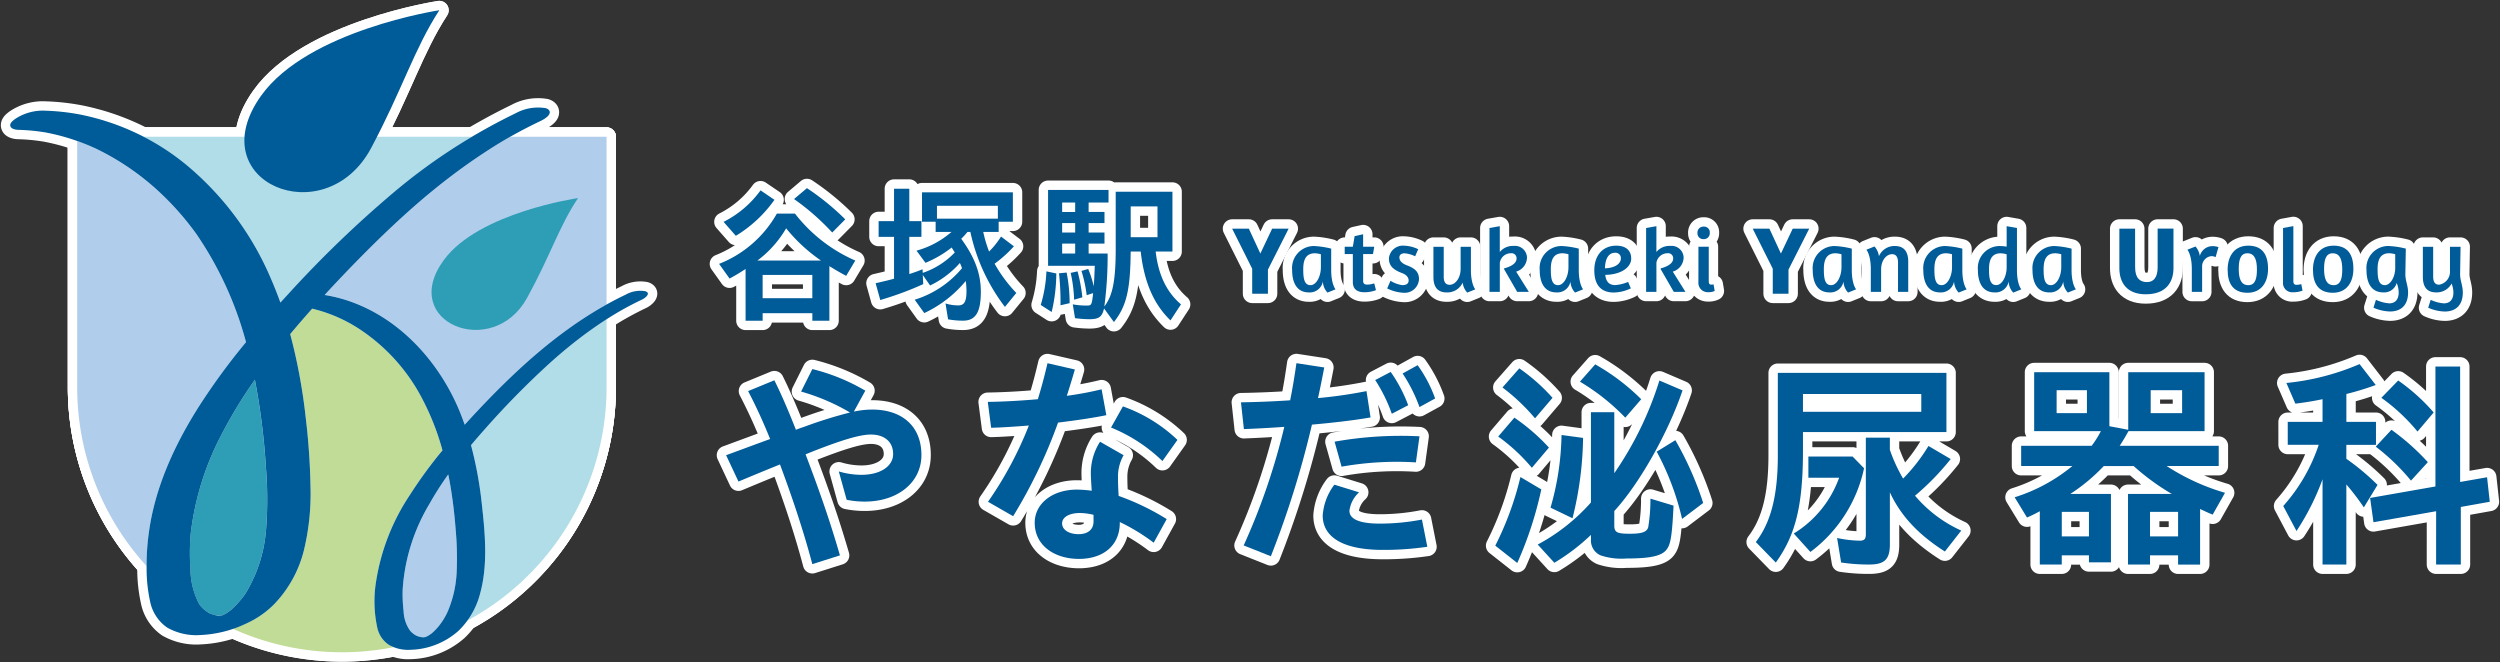 <svg xmlns="http://www.w3.org/2000/svg" xmlns:xlink="http://www.w3.org/1999/xlink" width="400" height="106" viewBox="0 0 400 106">
  <rect x="0" y="0" width="400" height="106" fill="#333333" stroke="none"/>
  <defs>
    <clipPath id="clip-path">
      <rect id="長方形_740" data-name="長方形 740" width="400" height="106" fill="none"/>
    </clipPath>
  </defs>
  <g id="logo" transform="translate(0 0)">
    <g id="グループ_2" data-name="グループ 2" transform="translate(0 0)" clip-path="url(#clip-path)">
      <path id="パス_56" data-name="パス 56" d="M109.952,40.531c-.863.576-1.748,1.1-2.562,1.536l-1.676-2.352a18.307,18.307,0,0,0,9.243-8.04h2.9a24.678,24.678,0,0,0,9.65,7.511l-1.461,2.449c-1.077-.576-2.011-1.129-2.683-1.56V48.81h-2.728v-1.2h-7.951v1.2h-2.73Zm-3.52-7.536a16.4,16.4,0,0,0,5.914-5.039l2.227,1.511a20.675,20.675,0,0,1-6.179,5.761Zm15.588,6.191a26.324,26.324,0,0,1-5.579-5.159,17.148,17.148,0,0,1-4.6,5.159Zm-1.388,2.3h-7.951V45.21h7.951Zm-2.922-12.144L119.77,27.6a39.892,39.892,0,0,1,6.13,4.991L123.817,34.7A38.366,38.366,0,0,0,117.711,29.347Z" transform="translate(9.34 2.503)" fill="none" stroke="#fff" stroke-linecap="round" stroke-linejoin="round" stroke-width="3"/>
      <path id="パス_57" data-name="パス 57" d="M140.317,48.585l-.407-2.544a6.844,6.844,0,0,0,2.037.312c.957,0,1.317-.6,1.317-2.3a10.835,10.835,0,0,0-.121-1.609,19,19,0,0,1-6.633,5.136l-1.532-2.136a16,16,0,0,0,7.567-5.04,6.25,6.25,0,0,0-.335-.839,14.962,14.962,0,0,1-4.765,3.6l-1.173-1.68.071,1.465a52.279,52.279,0,0,1-6.872,2.544l-.743-2.689q1.9-.43,2.946-.72v-6.7h-2.467v-2.52h2.467V27.683h2.442v5.183h1.939v2.52h-1.939v5.952c1.031-.335,1.461-.5,2.108-.768l.048.577a12.744,12.744,0,0,0,5.124-3.264c-.1-.144-.287-.432-.5-.792a17.484,17.484,0,0,1-4.191,2.448l-1.437-1.944a14.292,14.292,0,0,0,5.6-3h-2.539V32.963h-2.179V28.258h14.536v4.705h-2.275v1.632h-2.467a21.435,21.435,0,0,0,.935,3.143,13.18,13.18,0,0,0,1.915-2.4l2.059,1.561a20.179,20.179,0,0,1-3.089,2.783,23.038,23.038,0,0,0,3.473,4.68l-1.821,2.232a30.213,30.213,0,0,1-5.531-12h-.456a12.079,12.079,0,0,1-1.006,1.1c2.155,2.951,3.138,5.567,3.138,8.471,0,3.287-.839,4.631-2.849,4.631A13.191,13.191,0,0,1,140.317,48.585Zm7.975-18.167h-9.746v2.065h9.746Z" transform="translate(11.373 2.511)" fill="none" stroke="#fff" stroke-linecap="round" stroke-linejoin="round" stroke-width="3"/>
      <path id="パス_58" data-name="パス 58" d="M153,46.266a21.64,21.64,0,0,0,.911-5.376l1.581.337a27.189,27.189,0,0,1-.743,6.167Zm10.13.553c-.311,1.367-.814,1.728-2.394,1.728a18.1,18.1,0,0,1-2.251-.169l-.36-2.208a12.3,12.3,0,0,0,2.108.193c.669,0,.838,0,.981-.721.048-.24.121-.768.169-1.273l-1.031.337a22.16,22.16,0,0,0-.837-3.887l1.077-.313a15.947,15.947,0,0,1,.886,2.785c.047-.6.095-1.273.168-3.287h-7.472V27.859h9.674v2.016h-3.186v1.512H163.2v1.776h-2.539v1.513H163.2V36.45h-2.539v1.584h3.042a61.8,61.8,0,0,1-.527,8.471c1.341-1.7,1.82-4.176,1.82-9.287V28.146h9.077v9.576h-2.683c.431,3.743,1.748,6.48,4.048,8.447l-1.676,2.568c-2.683-2.592-4.215-6.119-4.766-11.015h-1.605c-.048,6.12-.669,8.735-2.682,11.279ZM155.923,41.2l1.221-.119a25.8,25.8,0,0,1,.48,4.9l-1.462.336A42.71,42.71,0,0,0,155.923,41.2Zm2.587-11.327h-2.084v1.512h2.084Zm0,3.287h-2.084v1.513h2.084Zm0,3.288h-2.084v1.584h2.084Zm-.718,4.68,1.1-.241a26.274,26.274,0,0,1,.766,4.152l-1.317.384A23.44,23.44,0,0,0,157.792,41.131ZM171.68,30.5h-4.286v4.92h4.286Z" transform="translate(13.518 2.527)" fill="none" stroke="#fff" stroke-linecap="round" stroke-linejoin="round" stroke-width="3"/>
      <path id="パス_59" data-name="パス 59" d="M115.369,69.4c-2.588,1.044-4.922,2.017-6.645,2.737l-1.976-4.212c2.156-.792,4.562-1.692,7.041-2.592-1.149-2.845-2.263-5.256-3.521-7.669l4.2-1.728c1.148,2.3,2.3,5,3.448,7.92.432-.18.863-.324,1.294-.468a72.149,72.149,0,0,1,7.363-2.3,33.39,33.39,0,0,0-7.83-3.347l1.8-3.6a31.627,31.627,0,0,1,8.477,3.456l-1.834,3.347a14.394,14.394,0,0,1,2.911-.324c4.885,0,7.9,2.735,7.9,7.272,0,4.464-3.88,7.452-9.052,7.452a14.5,14.5,0,0,1-2.911-.288l-1.257-4.536a12.789,12.789,0,0,0,3.627.541c3.054,0,5.065-1.4,5.065-3.312,0-2.052-1.473-3.132-3.556-3.132-1.831,0-4.777.937-9.125,2.629l-1.328.54c2.12,5.58,3.807,10.331,5.5,16.163l-4.418,1.4C119.067,79.8,117.271,74.51,115.369,69.4Z" transform="translate(9.431 4.91)" fill="none" stroke="#fff" stroke-linecap="round" stroke-linejoin="round" stroke-width="3"/>
      <path id="パス_60" data-name="パス 60" d="M145.251,75.451a58.77,58.77,0,0,0,6.538-12.2c-2.263.18-4.419.324-6.035.36l-.539-4.139c2.406-.036,5.209-.18,8.011-.432.575-1.872,1.076-3.744,1.543-5.759l4.383,1.007q-.646,2.215-1.293,4.212a53.7,53.7,0,0,0,5.568-1.044l.755,4.14c-1.9.395-4.743.827-7.724,1.187a80.91,80.91,0,0,1-7.185,14.975Zm7.472,3.348c0-3.025,2.8-5.293,6.752-5.293a18.619,18.619,0,0,1,2.372.18c-.072-1.044-.143-2.158-.143-2.843a9.327,9.327,0,0,1,1.471-5L166.948,68a6.928,6.928,0,0,0-.9,3.527c0,.9.037,1.979.108,2.987a39.6,39.6,0,0,1,7.688,3.708L171.76,82a31.853,31.853,0,0,0-5.424-3.311v.144c0,3.528-2.55,5.76-6.537,5.76C155.955,84.594,152.722,82.507,152.722,78.8Zm7.041,1.836c1.474,0,2.37-.757,2.37-2.016V77.54a9.4,9.4,0,0,0-2.191-.289c-1.724,0-2.836.684-2.836,1.657C157.106,79.951,158.219,80.635,159.763,80.635Zm5.173-17.064,1.9-3.383a24.636,24.636,0,0,1,8.727,5.363l-2.406,3.384A25.7,25.7,0,0,0,164.936,63.571Z" transform="translate(12.83 4.832)" fill="none" stroke="#fff" stroke-linecap="round" stroke-linejoin="round" stroke-width="3"/>
      <path id="パス_61" data-name="パス 61" d="M182.87,82.436a104.161,104.161,0,0,0,6.5-18.972c-2.443.18-4.67.288-6.466.36l-.467-4.283c2.442-.037,5.137-.144,7.867-.324.4-1.944.718-3.924,1.007-5.94l4.452.684c-.322,1.656-.645,3.312-1,4.9a72.921,72.921,0,0,0,7.759-1.117l.646,4.213c-2.873.5-6.179.864-9.375,1.151a151.143,151.143,0,0,1-6.574,21.059Zm12.644-4.788a9.193,9.193,0,0,1,1.868-4.931l3.952,1.224a4.8,4.8,0,0,0-1.544,2.951c0,1.26,1.437,2.053,4.849,2.053a35.483,35.483,0,0,0,6.753-.649l.862,4.356a48.023,48.023,0,0,1-7.112.5C198.5,83.156,195.514,80.959,195.514,77.648Zm1.9-11.807A60.268,60.268,0,0,1,211,64.977l-.575,4.175a50.339,50.339,0,0,0-11.89.684Zm6.5-9.864,2.478-1.295a23.552,23.552,0,0,1,2.8,5.327l-2.622,1.368A25.184,25.184,0,0,0,203.92,55.976Zm4.383-1.044,2.406-1.332a21.55,21.55,0,0,1,2.8,5.328L211,60.3A25.015,25.015,0,0,0,208.3,54.933Z" transform="translate(16.118 4.832)" fill="none" stroke="#fff" stroke-linecap="round" stroke-linejoin="round" stroke-width="3"/>
      <path id="パス_62" data-name="パス 62" d="M219.824,82.457a49.627,49.627,0,0,0,4.024-10.98l3.34,1.981a59.468,59.468,0,0,1-3.844,11.771ZM220.291,65l2.586-3.023a31.872,31.872,0,0,1,5.532,4.787L225.678,70A29.329,29.329,0,0,0,220.291,65Zm.682-7.847,2.695-3.061a29.952,29.952,0,0,1,5.316,4.715l-2.8,3.276A31.959,31.959,0,0,0,220.973,57.15Zm5.64,25.127a30.7,30.7,0,0,0,8.513-6.732V61.11h3.736v9.755a54.448,54.448,0,0,0,7.219-14.831l3.7,1.584c-2.3,6.8-6.933,14.976-10.919,19.3v2.3c0,1.117.43,1.333,2.478,1.333,1.9,0,2.694-.253,2.945-1.009a27.047,27.047,0,0,0,.359-4.608l3.7,1.117c-.217,4.464-.432,6.048-1.006,6.876-.718,1.152-2.551,1.584-6.5,1.584a10.515,10.515,0,0,1-4.166-.5,2.591,2.591,0,0,1-1.544-2.521v-.755a32.864,32.864,0,0,1-5.855,4.463Zm2.047-5.9a44.036,44.036,0,0,0,1.76-11.627l3.449.467a55.718,55.718,0,0,1-1.689,12.853Zm4.706-20.159,2.442-2.771a34.416,34.416,0,0,1,7.364,5.58l-2.55,2.951A34.57,34.57,0,0,0,233.366,56.213Zm12.284,11.2,2.981-1.837a51.841,51.841,0,0,1,4.455,10.043l-3.377,2.557A42.975,42.975,0,0,0,245.651,67.41Z" transform="translate(19.421 4.847)" fill="none" stroke="#fff" stroke-linecap="round" stroke-linejoin="round" stroke-width="3"/>
      <path id="パス_63" data-name="パス 63" d="M258.127,81.766c2.442-3.2,3.52-7.488,3.52-13.894V54.7h26.976v9.466H265.67v2.953c0,8.713-1.149,13.5-4.347,17.928ZM264.2,80.4a17.325,17.325,0,0,0,7.256-8.927h-4.92V68.087h7.076l1.832,1.873a22.557,22.557,0,0,1-8.585,13.391Zm20.4-22.319H265.669v2.843H284.6ZM271.776,85.043l-.646-3.924a19.439,19.439,0,0,0,3.593.432c.754,0,1.006-.252,1.006-1.044V65.063h3.843v1.944a25.859,25.859,0,0,0,2.119,4.607,28.426,28.426,0,0,0,4.06-5.219l3.556,2.088a40.731,40.731,0,0,1-5.711,5.868,20.989,20.989,0,0,0,7.4,5.58l-2.622,3.348c-4.239-2.7-7.042-5.688-8.8-9.468v8.352c0,2.376-.862,3.2-3.3,3.2A29.41,29.41,0,0,1,271.776,85.043Z" transform="translate(22.805 4.961)" fill="none" stroke="#fff" stroke-linecap="round" stroke-linejoin="round" stroke-width="3"/>
      <path id="パス_64" data-name="パス 64" d="M300.2,76.843a22.01,22.01,0,0,1-2.047,1.008l-1.976-3.238a27.256,27.256,0,0,0,9.232-5h-8.191v-3.24H308.5a15.914,15.914,0,0,0,1.473-2.341H299.3V54.6h12.034v8.641l3.017.575V54.6h12.213v9.431H314.388c-.432.793-.9,1.585-1.4,2.341h15.84v3.24h-8.333a35.111,35.111,0,0,0,9.339,4.283l-1.974,3.492c-.719-.288-1.4-.613-2.012-.9v8.893h-3.52V83.9h-4.491v1.477h-3.521v-11.3h7.006a37.392,37.392,0,0,1-6.108-4.463h-4.777a29.14,29.14,0,0,1-5.353,4.463h6.5V85.016h-3.521V83.9h-4.346v1.477H300.2Zm7.542-19.367h-4.849v3.671h4.849Zm.323,19.475h-4.346v3.924h4.346Zm14.262,0h-4.491v3.924h4.491Zm.645-19.475h-5.028v3.671h5.028Z" transform="translate(26.167 4.952)" fill="none" stroke="#fff" stroke-linecap="round" stroke-linejoin="round" stroke-width="3"/>
      <path id="パス_65" data-name="パス 65" d="M341.95,71.84a39.469,39.469,0,0,1-4.167,8.28l-2.119-4a28,28,0,0,0,5.676-9.792h-4.957V62.66h5.568V59.024c-1.474.324-2.946.54-4.347.72l-1.437-3.311a39.406,39.406,0,0,0,11.711-3.023l2.586,3.347a46.392,46.392,0,0,1-4.7,1.44V62.66H350.5v3.671h-4.741v2.232a38.009,38.009,0,0,1,4.991,4.176l-2.19,3.6a38.659,38.659,0,0,0-2.8-3.671V85.483H341.95Zm18.175,5.112L350.1,78.715l-.539-3.887,10.452-1.837V53.8h3.952V72.272l4.31-.756.431,3.923-4.633.829v9.215h-3.952ZM350.463,66.62l2.514-2.7A37.76,37.76,0,0,1,358.8,69.1L356.1,72.056A33.737,33.737,0,0,0,350.463,66.62Zm.9-7.812,2.695-2.771a30.687,30.687,0,0,1,5.675,5.112l-2.587,3.059A29.678,29.678,0,0,0,351.361,58.808Z" transform="translate(29.656 4.844)" fill="none" stroke="#fff" stroke-linecap="round" stroke-linejoin="round" stroke-width="3"/>
      <path id="パス_66" data-name="パス 66" d="M181.14,33.543h2.67l1.843,3.982,1.886-3.982h2.64l-3.315,6.551v3.86h-2.517v-4Z" transform="translate(16.004 3.042)" fill="none" stroke="#fff" stroke-linecap="round" stroke-linejoin="round" stroke-width="3"/>
      <path id="パス_67" data-name="パス 67" d="M196.9,43.019l-1.286.521a2.744,2.744,0,0,1-.738-1.783,2.124,2.124,0,0,1-2.257,1.755c-1.808,0-2.662-1.421-2.662-3.595a3.514,3.514,0,0,1,3.458-3.827,13.6,13.6,0,0,1,2.793.42v3.422C196.211,42.221,196.9,43.019,196.9,43.019Zm-2.343-5.611a4.094,4.094,0,0,0-.954-.159c-1.446,0-1.867,1.058-1.867,2.522,0,1.348.1,2.581,1.158,2.581.954,0,1.663-1.434,1.663-2.855Z" transform="translate(16.783 3.273)" fill="none" stroke="#fff" stroke-linecap="round" stroke-linejoin="round" stroke-width="3"/>
      <path id="パス_68" data-name="パス 68" d="M198.988,36.363l.289-1.7,1.359-.3v2h1.778l-.2,1.174h-1.577v4.291c0,.493.319.594.651.594a3.955,3.955,0,0,0,1.128-.2l.275,1.086a4.969,4.969,0,0,1-1.851.334c-1.07,0-1.851-.435-1.851-1.623v-4.48h-1.3V36.363Z" transform="translate(17.465 3.117)" fill="none" stroke="#fff" stroke-linecap="round" stroke-linejoin="round" stroke-width="3"/>
      <path id="パス_69" data-name="パス 69" d="M209.021,41.414a2.3,2.3,0,0,1-2.517,2.16,6.551,6.551,0,0,1-2.574-.695l.534-1.217a4.937,4.937,0,0,0,1.9.695c.68,0,1-.289,1-.738,0-.507-.361-.943-1.071-1.2-1.475-.551-2.083-1.217-2.083-2.347a2.246,2.246,0,0,1,2.444-2.031,5.624,5.624,0,0,1,2.243.566l-.492,1.131a4.717,4.717,0,0,0-1.708-.479c-.433,0-.81.218-.81.638,0,.55.377.971,1.2,1.289C208.3,39.646,209.021,40.182,209.021,41.414Z" transform="translate(18.017 3.268)" fill="none" stroke="#fff" stroke-linecap="round" stroke-linejoin="round" stroke-width="3"/>
      <path id="パス_70" data-name="パス 70" d="M216.728,36.2v3.725c0,2.29.7,3.088.7,3.088l-1.289.522a2.758,2.758,0,0,1-.723-1.61,2.7,2.7,0,0,1-2.574,1.58c-1.519,0-2.113-.958-2.113-2.493V36.2h1.649v4.784c0,.8.26,1.3.954,1.3.853,0,1.75-1.014,1.75-2.551V36.2Z" transform="translate(18.618 3.283)" fill="none" stroke="#fff" stroke-linecap="round" stroke-linejoin="round" stroke-width="3"/>
      <path id="パス_71" data-name="パス 71" d="M220.619,37.311a2.7,2.7,0,0,1,2.228-.972,1.924,1.924,0,0,1,2.126,1.913,2.41,2.41,0,0,1-1.736,2.2l2.026,3.233H223.4l-2.083-3.61-.014-.145c.318-.072,2-.521,2-1.565a.8.8,0,0,0-.9-.855,1.793,1.793,0,0,0-1.779,1.522v4.654H218.97V33.469l1.649-.29Z" transform="translate(19.346 3.009)" fill="none" stroke="#fff" stroke-linecap="round" stroke-linejoin="round" stroke-width="3"/>
      <path id="パス_72" data-name="パス 72" d="M233.3,43.019l-1.288.521a2.74,2.74,0,0,1-.737-1.783,2.124,2.124,0,0,1-2.258,1.755c-1.807,0-2.662-1.421-2.662-3.595a3.515,3.515,0,0,1,3.459-3.827,13.586,13.586,0,0,1,2.792.42v3.422C232.605,42.221,233.3,43.019,233.3,43.019Zm-2.343-5.611a4.1,4.1,0,0,0-.956-.159c-1.446,0-1.867,1.058-1.867,2.522,0,1.348.1,2.581,1.158,2.581.956,0,1.664-1.434,1.664-2.855Z" transform="translate(19.998 3.273)" fill="none" stroke="#fff" stroke-linecap="round" stroke-linejoin="round" stroke-width="3"/>
      <path id="パス_73" data-name="パス 73" d="M240.285,38.1c0,1.391-1.606,2.58-4.152,2.609.1.9.464,1.638,1.606,1.638a6.84,6.84,0,0,0,2.053-.507l.435,1.029a6.515,6.515,0,0,1-2.72.666c-2.228,0-3.125-1.419-3.125-3.536,0-2.581,1.518-3.958,3.486-3.958C239.591,36.036,240.285,36.936,240.285,38.1Zm-1.65,0a.859.859,0,0,0-.9-.928c-1.273,0-1.622,1.306-1.65,2.494C237.928,39.588,238.635,38.776,238.635,38.1Z" transform="translate(20.708 3.268)" fill="none" stroke="#fff" stroke-linecap="round" stroke-linejoin="round" stroke-width="3"/>
      <path id="パス_74" data-name="パス 74" d="M243.641,37.311a2.7,2.7,0,0,1,2.228-.972A1.926,1.926,0,0,1,248,38.252a2.411,2.411,0,0,1-1.737,2.2l2.027,3.233h-1.867l-2.083-3.61-.014-.145c.318-.072,2-.521,2-1.565a.8.8,0,0,0-.9-.855,1.793,1.793,0,0,0-1.779,1.522v4.654h-1.649V33.469l1.649-.29Z" transform="translate(21.38 3.009)" fill="none" stroke="#fff" stroke-linecap="round" stroke-linejoin="round" stroke-width="3"/>
      <path id="パス_75" data-name="パス 75" d="M250.517,35.246a.919.919,0,0,1-.969-.971.947.947,0,0,1,1.012-1.03.9.9,0,0,1,.954.986A.938.938,0,0,1,250.517,35.246Zm-.81,1.218h1.65v5.493c0,.436.13.566.4.566.145,0,.375-.029.375-.029l.174,1.044a2.185,2.185,0,0,1-1.027.2,1.5,1.5,0,0,1-1.577-1.637Z" transform="translate(22.047 3.015)" fill="none" stroke="#fff" stroke-linecap="round" stroke-linejoin="round" stroke-width="3"/>
      <path id="パス_76" data-name="パス 76" d="M257.67,33.543h2.67l1.843,3.982,1.886-3.982h2.64l-3.315,6.551v3.86h-2.517v-4Z" transform="translate(22.765 3.042)" fill="none" stroke="#fff" stroke-linecap="round" stroke-linejoin="round" stroke-width="3"/>
      <path id="パス_77" data-name="パス 77" d="M273.435,43.019l-1.286.521a2.744,2.744,0,0,1-.738-1.783,2.124,2.124,0,0,1-2.257,1.755c-1.808,0-2.662-1.421-2.662-3.595a3.514,3.514,0,0,1,3.458-3.827,13.6,13.6,0,0,1,2.793.42v3.422C272.741,42.221,273.435,43.019,273.435,43.019Zm-2.343-5.611a4.094,4.094,0,0,0-.954-.159c-1.446,0-1.867,1.058-1.867,2.522,0,1.348.1,2.581,1.158,2.581.954,0,1.663-1.434,1.663-2.855Z" transform="translate(23.544 3.273)" fill="none" stroke="#fff" stroke-linecap="round" stroke-linejoin="round" stroke-width="3"/>
      <path id="パス_78" data-name="パス 78" d="M279.443,38.743c0-.811-.26-1.347-.956-1.347-.867,0-1.749.926-1.749,2.449v3.581h-1.65V39.771c0-2.3-.708-3.087-.708-3.087l1.3-.521a2.918,2.918,0,0,1,.709,1.565,2.687,2.687,0,0,1,2.575-1.638c1.49,0,2.111.971,2.111,2.493v4.842h-1.634Z" transform="translate(24.241 3.273)" fill="none" stroke="#fff" stroke-linecap="round" stroke-linejoin="round" stroke-width="3"/>
      <path id="パス_79" data-name="パス 79" d="M289.691,43.019l-1.286.521a2.744,2.744,0,0,1-.738-1.783,2.124,2.124,0,0,1-2.257,1.755c-1.808,0-2.662-1.421-2.662-3.595A3.514,3.514,0,0,1,286.2,36.09a13.6,13.6,0,0,1,2.793.42v3.422C289,42.221,289.691,43.019,289.691,43.019Zm-2.343-5.611a4.094,4.094,0,0,0-.954-.159c-1.446,0-1.867,1.058-1.867,2.522,0,1.348.1,2.581,1.158,2.581.954,0,1.663-1.434,1.663-2.855Z" transform="translate(24.981 3.273)" fill="none" stroke="#fff" stroke-linecap="round" stroke-linejoin="round" stroke-width="3"/>
      <path id="パス_80" data-name="パス 80" d="M295.692,42.021a2.124,2.124,0,0,1-2.257,1.755c-1.808,0-2.662-1.421-2.662-3.595a3.514,3.514,0,0,1,3.458-3.827,7.979,7.979,0,0,1,1.143.1V33.179l1.65.29V40.2c0,2.3.65,2.986.693,3.088l-1.286.521A2.736,2.736,0,0,1,295.692,42.021Zm-.319-4.349a4.094,4.094,0,0,0-.954-.159c-1.446,0-1.867,1.058-1.867,2.522,0,1.348.1,2.566,1.158,2.566.954,0,1.663-1.42,1.663-2.841Z" transform="translate(25.69 3.009)" fill="none" stroke="#fff" stroke-linecap="round" stroke-linejoin="round" stroke-width="3"/>
      <path id="パス_81" data-name="パス 81" d="M305.744,43.019l-1.286.521a2.744,2.744,0,0,1-.738-1.783,2.124,2.124,0,0,1-2.257,1.755c-1.808,0-2.662-1.421-2.662-3.595a3.514,3.514,0,0,1,3.458-3.827,13.6,13.6,0,0,1,2.793.42v3.422C305.05,42.221,305.744,43.019,305.744,43.019ZM303.4,37.409a4.1,4.1,0,0,0-.954-.159c-1.446,0-1.867,1.058-1.867,2.522,0,1.348.1,2.581,1.158,2.581.954,0,1.663-1.434,1.663-2.855Z" transform="translate(26.399 3.273)" fill="none" stroke="#fff" stroke-linecap="round" stroke-linejoin="round" stroke-width="3"/>
      <path id="パス_82" data-name="パス 82" d="M314.093,39.739c0,1.784.829,2.353,1.9,2.353,1.089,0,1.7-.8,1.7-2.353v-6.2h2.534v6.336c0,2.2-1.168,4.168-4.436,4.168-3.13,0-4.22-1.984-4.22-4.168V33.542h2.516Z" transform="translate(27.528 3.042)" fill="none" stroke="#fff" stroke-linecap="round" stroke-linejoin="round" stroke-width="3"/>
      <path id="パス_83" data-name="パス 83" d="M326.546,36.263l-.464,1.61a1.315,1.315,0,0,0-.708-.16,1.64,1.64,0,0,0-1.445,1.74v3.971h-1.65V39.771c0-2.3-.709-3.087-.709-3.087l1.3-.522a2.994,2.994,0,0,1,.694,1.523,2.1,2.1,0,0,1,2.083-1.58A2.959,2.959,0,0,1,326.546,36.263Z" transform="translate(28.411 3.275)" fill="none" stroke="#fff" stroke-linecap="round" stroke-linejoin="round" stroke-width="3"/>
      <path id="パス_84" data-name="パス 84" d="M330.655,43.575c-2.213,0-3.168-1.391-3.168-3.682,0-2.189,1.085-3.856,3.3-3.856s3.168,1.392,3.168,3.7C333.953,41.908,332.868,43.575,330.655,43.575Zm.145-1.217c1.113,0,1.375-1.087,1.375-2.478,0-1.451-.289-2.625-1.533-2.625-1.114,0-1.375,1.087-1.375,2.493C329.266,41.184,329.555,42.358,330.8,42.358Z" transform="translate(28.933 3.268)" fill="none" stroke="#fff" stroke-linecap="round" stroke-linejoin="round" stroke-width="3"/>
      <path id="パス_85" data-name="パス 85" d="M335.636,33.47l1.649-.3v8.8c0,.436.173.594.5.594a3.01,3.01,0,0,0,.768-.115l.2,1.043a4.1,4.1,0,0,1-1.518.261,1.479,1.479,0,0,1-1.605-1.623Z" transform="translate(29.653 3.008)" fill="none" stroke="#fff" stroke-linecap="round" stroke-linejoin="round" stroke-width="3"/>
      <path id="パス_86" data-name="パス 86" d="M343.2,43.575c-2.213,0-3.168-1.391-3.168-3.682,0-2.189,1.085-3.856,3.3-3.856s3.168,1.392,3.168,3.7C346.5,41.908,345.413,43.575,343.2,43.575Zm.145-1.217c1.113,0,1.375-1.087,1.375-2.478,0-1.451-.289-2.625-1.533-2.625-1.114,0-1.375,1.087-1.375,2.493C341.811,41.184,342.1,42.358,343.345,42.358Z" transform="translate(30.042 3.268)" fill="none" stroke="#fff" stroke-linecap="round" stroke-linejoin="round" stroke-width="3"/>
      <path id="パス_87" data-name="パス 87" d="M351.519,45.265c1.07,0,1.532-.724,1.532-1.74A4.069,4.069,0,0,0,352.733,42a2.067,2.067,0,0,1-2.17,1.508c-1.808,0-2.662-1.421-2.662-3.595a3.514,3.514,0,0,1,3.458-3.827,13.669,13.669,0,0,1,2.835.42l-.073,3.987c-.028,1.161.435,1.871.435,3.029,0,2.031-1.129,3.044-2.894,3.044a7.014,7.014,0,0,1-2.647-.608l.4-1.261A6.215,6.215,0,0,0,351.519,45.265Zm.983-7.856a4.094,4.094,0,0,0-.954-.159c-1.446,0-1.867,1.058-1.867,2.522,0,1.348.1,2.581,1.158,2.581.911,0,1.663-1.348,1.663-2.739Z" transform="translate(30.737 3.273)" fill="none" stroke="#fff" stroke-linecap="round" stroke-linejoin="round" stroke-width="3"/>
      <path id="パス_88" data-name="パス 88" d="M362.581,43.517c0,2.03-1.129,3.044-2.893,3.044a6.9,6.9,0,0,1-2.647-.609l.4-1.261a6.119,6.119,0,0,0,2.1.565c1.07,0,1.533-.724,1.533-1.74a3.922,3.922,0,0,0-.289-1.434A2.685,2.685,0,0,1,358.3,43.5c-1.518,0-2.111-.958-2.111-2.493V36.2h1.649v4.769c0,.8.26,1.3.954,1.3a2.085,2.085,0,0,0,1.735-2.144V36.2h1.693l-.072,4.291C362.133,41.647,362.581,42.358,362.581,43.517Z" transform="translate(31.469 3.283)" fill="none" stroke="#fff" stroke-linecap="round" stroke-linejoin="round" stroke-width="3"/>
      <path id="パス_89" data-name="パス 89" d="M109.952,40.531c-.863.576-1.748,1.1-2.562,1.536l-1.676-2.352a18.307,18.307,0,0,0,9.243-8.04h2.9a24.678,24.678,0,0,0,9.65,7.511l-1.461,2.449c-1.077-.576-2.011-1.129-2.683-1.56V48.81h-2.728v-1.2h-7.951v1.2h-2.73Zm-3.52-7.536a16.4,16.4,0,0,0,5.914-5.039l2.227,1.511a20.675,20.675,0,0,1-6.179,5.761Zm15.588,6.191a26.324,26.324,0,0,1-5.579-5.159,17.148,17.148,0,0,1-4.6,5.159Zm-1.388,2.3h-7.951V45.21h7.951Zm-2.922-12.144L119.77,27.6a39.892,39.892,0,0,1,6.13,4.991L123.817,34.7a38.366,38.366,0,0,0-6.106-5.352" transform="translate(9.34 2.503)" fill="#005b99"/>
      <path id="パス_90" data-name="パス 90" d="M140.317,48.585l-.407-2.544a6.844,6.844,0,0,0,2.037.312c.957,0,1.317-.6,1.317-2.3a10.835,10.835,0,0,0-.121-1.609,19,19,0,0,1-6.633,5.136l-1.532-2.136a16,16,0,0,0,7.567-5.04,6.25,6.25,0,0,0-.335-.839,14.962,14.962,0,0,1-4.765,3.6l-1.173-1.68.071,1.465a52.279,52.279,0,0,1-6.872,2.544l-.743-2.689q1.9-.43,2.946-.72v-6.7h-2.467v-2.52h2.467V27.683h2.442v5.183h1.939v2.52h-1.939v5.952c1.031-.335,1.461-.5,2.108-.768l.048.577a12.744,12.744,0,0,0,5.124-3.264c-.1-.144-.287-.432-.5-.792a17.484,17.484,0,0,1-4.191,2.448l-1.437-1.944a14.292,14.292,0,0,0,5.6-3h-2.539V32.963h-2.179V28.258h14.536v4.705h-2.275v1.632h-2.467a21.435,21.435,0,0,0,.935,3.143,13.18,13.18,0,0,0,1.915-2.4l2.059,1.561a20.179,20.179,0,0,1-3.089,2.783,23.038,23.038,0,0,0,3.473,4.68l-1.821,2.232a30.213,30.213,0,0,1-5.531-12h-.456a12.079,12.079,0,0,1-1.006,1.1c2.155,2.951,3.138,5.567,3.138,8.471,0,3.287-.839,4.631-2.849,4.631a13.191,13.191,0,0,1-2.4-.216m7.975-18.167h-9.746v2.065h9.746Z" transform="translate(11.373 2.511)" fill="#005b99"/>
      <path id="パス_91" data-name="パス 91" d="M153,46.266a21.64,21.64,0,0,0,.911-5.376l1.581.337a27.189,27.189,0,0,1-.743,6.167Zm10.13.553c-.311,1.367-.814,1.728-2.394,1.728a18.1,18.1,0,0,1-2.251-.169l-.36-2.208a12.3,12.3,0,0,0,2.108.193c.669,0,.838,0,.981-.721.048-.24.121-.768.169-1.273l-1.031.337a22.16,22.16,0,0,0-.837-3.887l1.077-.313a15.947,15.947,0,0,1,.886,2.785c.047-.6.095-1.273.168-3.287h-7.472V27.859h9.674v2.016h-3.186v1.512H163.2v1.776h-2.539v1.513H163.2V36.45h-2.539v1.584h3.042a61.8,61.8,0,0,1-.527,8.471c1.341-1.7,1.82-4.176,1.82-9.287V28.146h9.077v9.576h-2.683c.431,3.743,1.748,6.48,4.048,8.447l-1.676,2.568c-2.683-2.592-4.215-6.119-4.766-11.015h-1.605c-.048,6.12-.669,8.735-2.682,11.279ZM155.923,41.2l1.221-.119a25.8,25.8,0,0,1,.48,4.9l-1.462.336a42.71,42.71,0,0,0-.239-5.112m2.587-11.327h-2.084v1.512h2.084Zm0,3.287h-2.084v1.513h2.084Zm0,3.288h-2.084v1.584h2.084Zm-.718,4.68,1.1-.241a26.274,26.274,0,0,1,.766,4.152l-1.317.384a23.44,23.44,0,0,0-.551-4.3M171.68,30.5h-4.286v4.92h4.286Z" transform="translate(13.518 2.527)" fill="#005b99"/>
      <path id="パス_92" data-name="パス 92" d="M115.369,69.4c-2.588,1.044-4.922,2.017-6.645,2.737l-1.976-4.212c2.156-.792,4.562-1.692,7.041-2.592-1.149-2.845-2.263-5.256-3.521-7.669l4.2-1.728c1.148,2.3,2.3,5,3.448,7.92.432-.18.863-.324,1.294-.468a72.149,72.149,0,0,1,7.363-2.3,33.39,33.39,0,0,0-7.83-3.347l1.8-3.6a31.627,31.627,0,0,1,8.477,3.456l-1.834,3.347a14.394,14.394,0,0,1,2.911-.324c4.885,0,7.9,2.735,7.9,7.272,0,4.464-3.88,7.452-9.052,7.452a14.5,14.5,0,0,1-2.911-.288l-1.257-4.536a12.789,12.789,0,0,0,3.627.541c3.054,0,5.065-1.4,5.065-3.312,0-2.052-1.473-3.132-3.556-3.132-1.831,0-4.777.937-9.125,2.629l-1.328.54c2.12,5.58,3.807,10.331,5.5,16.163l-4.418,1.4c-1.475-5.544-3.27-10.835-5.173-15.947" transform="translate(9.431 4.91)" fill="#005b99"/>
      <path id="パス_93" data-name="パス 93" d="M145.251,75.451a58.77,58.77,0,0,0,6.538-12.2c-2.263.18-4.419.324-6.035.36l-.539-4.139c2.406-.036,5.209-.18,8.011-.432.575-1.872,1.076-3.744,1.543-5.759l4.383,1.007q-.646,2.215-1.293,4.212a53.7,53.7,0,0,0,5.568-1.044l.755,4.14c-1.9.395-4.743.827-7.724,1.187a80.91,80.91,0,0,1-7.185,14.975Zm7.472,3.348c0-3.025,2.8-5.293,6.752-5.293a18.619,18.619,0,0,1,2.372.18c-.072-1.044-.143-2.158-.143-2.843a9.327,9.327,0,0,1,1.471-5L166.948,68a6.928,6.928,0,0,0-.9,3.527c0,.9.037,1.979.108,2.987a39.6,39.6,0,0,1,7.688,3.708L171.76,82a31.853,31.853,0,0,0-5.424-3.311v.144c0,3.528-2.55,5.76-6.537,5.76-3.844,0-7.076-2.088-7.076-5.795m7.041,1.836c1.474,0,2.37-.757,2.37-2.016V77.54a9.4,9.4,0,0,0-2.191-.289c-1.724,0-2.836.684-2.836,1.657,0,1.044,1.112,1.728,2.657,1.728m5.173-17.064,1.9-3.383a24.636,24.636,0,0,1,8.727,5.363l-2.406,3.384a25.7,25.7,0,0,0-8.226-5.364" transform="translate(12.83 4.832)" fill="#005b99"/>
      <path id="パス_94" data-name="パス 94" d="M182.87,82.436a104.161,104.161,0,0,0,6.5-18.972c-2.443.18-4.67.288-6.466.36l-.467-4.283c2.442-.037,5.137-.144,7.867-.324.4-1.944.718-3.924,1.007-5.94l4.452.684c-.322,1.656-.645,3.312-1,4.9a72.921,72.921,0,0,0,7.759-1.117l.646,4.213c-2.873.5-6.179.864-9.375,1.151a151.143,151.143,0,0,1-6.574,21.059Zm12.644-4.788a9.193,9.193,0,0,1,1.868-4.931l3.952,1.224a4.8,4.8,0,0,0-1.544,2.951c0,1.26,1.437,2.053,4.849,2.053a35.483,35.483,0,0,0,6.753-.649l.862,4.356a48.023,48.023,0,0,1-7.112.5c-6.645,0-9.626-2.2-9.626-5.508m1.9-11.807A60.268,60.268,0,0,1,211,64.977l-.575,4.175a50.339,50.339,0,0,0-11.89.684Zm6.5-9.864,2.478-1.295a23.552,23.552,0,0,1,2.8,5.327l-2.622,1.368a25.184,25.184,0,0,0-2.658-5.4m4.383-1.044,2.406-1.332a21.55,21.55,0,0,1,2.8,5.328L211,60.3a25.015,25.015,0,0,0-2.694-5.364" transform="translate(16.118 4.832)" fill="#005b99"/>
      <path id="パス_95" data-name="パス 95" d="M219.824,82.457a49.627,49.627,0,0,0,4.024-10.98l3.34,1.981a59.468,59.468,0,0,1-3.844,11.771ZM220.291,65l2.586-3.023a31.872,31.872,0,0,1,5.532,4.787L225.678,70a29.329,29.329,0,0,0-5.387-5m.682-7.847,2.695-3.061a29.952,29.952,0,0,1,5.316,4.715l-2.8,3.276a31.959,31.959,0,0,0-5.208-4.931m5.64,25.127a30.7,30.7,0,0,0,8.513-6.732V61.11h3.736v9.755a54.448,54.448,0,0,0,7.219-14.831l3.7,1.584c-2.3,6.8-6.933,14.976-10.919,19.3v2.3c0,1.117.43,1.333,2.478,1.333,1.9,0,2.694-.253,2.945-1.009a27.047,27.047,0,0,0,.359-4.608l3.7,1.117c-.217,4.464-.432,6.048-1.006,6.876-.718,1.152-2.551,1.584-6.5,1.584a10.515,10.515,0,0,1-4.166-.5,2.591,2.591,0,0,1-1.544-2.521v-.755a32.864,32.864,0,0,1-5.855,4.463Zm2.047-5.9a44.036,44.036,0,0,0,1.76-11.627l3.449.467a55.718,55.718,0,0,1-1.689,12.853Zm4.706-20.159,2.442-2.771a34.416,34.416,0,0,1,7.364,5.58l-2.55,2.951a34.57,34.57,0,0,0-7.256-5.76m12.284,11.2,2.981-1.837a51.841,51.841,0,0,1,4.455,10.043l-3.377,2.557a42.975,42.975,0,0,0-4.058-10.763" transform="translate(19.421 4.847)" fill="#005b99"/>
      <path id="パス_96" data-name="パス 96" d="M258.127,81.766c2.442-3.2,3.52-7.488,3.52-13.894V54.7h26.976v9.466H265.67v2.953c0,8.713-1.149,13.5-4.347,17.928ZM264.2,80.4a17.325,17.325,0,0,0,7.256-8.927h-4.92V68.087h7.076l1.832,1.873a22.557,22.557,0,0,1-8.585,13.391Zm20.4-22.319H265.669v2.843H284.6ZM271.776,85.043l-.646-3.924a19.439,19.439,0,0,0,3.593.432c.754,0,1.006-.252,1.006-1.044V65.063h3.843v1.944a25.859,25.859,0,0,0,2.119,4.607,28.426,28.426,0,0,0,4.06-5.219l3.556,2.088a40.731,40.731,0,0,1-5.711,5.868,20.989,20.989,0,0,0,7.4,5.58l-2.622,3.348c-4.239-2.7-7.042-5.688-8.8-9.468v8.352c0,2.376-.862,3.2-3.3,3.2a29.41,29.41,0,0,1-4.491-.324" transform="translate(22.805 4.961)" fill="#005b99"/>
      <path id="パス_97" data-name="パス 97" d="M300.2,76.843a22.01,22.01,0,0,1-2.047,1.008l-1.976-3.238a27.256,27.256,0,0,0,9.232-5h-8.191v-3.24H308.5a15.914,15.914,0,0,0,1.473-2.341H299.3V54.6h12.034v8.641l3.017.575V54.6h12.213v9.431H314.388c-.432.793-.9,1.585-1.4,2.341h15.84v3.24h-8.333a35.111,35.111,0,0,0,9.339,4.283l-1.974,3.492c-.719-.288-1.4-.613-2.012-.9v8.893h-3.52V83.9h-4.491v1.477h-3.521v-11.3h7.006a37.392,37.392,0,0,1-6.108-4.463h-4.777a29.14,29.14,0,0,1-5.353,4.463h6.5V85.016h-3.521V83.9h-4.346v1.477H300.2Zm7.542-19.367h-4.849v3.671h4.849Zm.323,19.475h-4.346v3.924h4.346Zm14.262,0h-4.491v3.924h4.491Zm.645-19.475h-5.028v3.671h5.028Z" transform="translate(26.167 4.952)" fill="#005b99"/>
      <path id="パス_98" data-name="パス 98" d="M341.95,71.84a39.469,39.469,0,0,1-4.167,8.28l-2.119-4a28,28,0,0,0,5.676-9.792h-4.957V62.66h5.568V59.024c-1.474.324-2.946.54-4.347.72l-1.437-3.311a39.406,39.406,0,0,0,11.711-3.023l2.586,3.347a46.392,46.392,0,0,1-4.7,1.44V62.66H350.5v3.671h-4.741v2.232a38.009,38.009,0,0,1,4.991,4.176l-2.19,3.6a38.659,38.659,0,0,0-2.8-3.671V85.483H341.95Zm18.175,5.112L350.1,78.715l-.539-3.887,10.452-1.837V53.8h3.952V72.272l4.31-.756.431,3.923-4.633.829v9.215h-3.952ZM350.463,66.62l2.514-2.7A37.76,37.76,0,0,1,358.8,69.1L356.1,72.056a33.737,33.737,0,0,0-5.639-5.436m.9-7.812,2.695-2.771a30.687,30.687,0,0,1,5.675,5.112l-2.587,3.059a29.678,29.678,0,0,0-5.782-5.4" transform="translate(29.656 4.844)" fill="#005b99"/>
      <path id="パス_99" data-name="パス 99" d="M181.14,33.543h2.67l1.843,3.982,1.886-3.982h2.64l-3.315,6.551v3.86h-2.517v-4Z" transform="translate(16.004 3.042)" fill="#005b99"/>
      <path id="パス_100" data-name="パス 100" d="M196.9,43.019l-1.286.521a2.744,2.744,0,0,1-.738-1.783,2.124,2.124,0,0,1-2.257,1.755c-1.808,0-2.662-1.421-2.662-3.595a3.514,3.514,0,0,1,3.458-3.827,13.6,13.6,0,0,1,2.793.42v3.422c0,2.289.693,3.088.693,3.088m-2.343-5.611a4.094,4.094,0,0,0-.954-.159c-1.446,0-1.867,1.058-1.867,2.522,0,1.348.1,2.581,1.158,2.581.954,0,1.663-1.434,1.663-2.855Z" transform="translate(16.783 3.273)" fill="#005b99"/>
      <path id="パス_101" data-name="パス 101" d="M198.988,36.363l.289-1.7,1.359-.3v2h1.778l-.2,1.174h-1.577v4.291c0,.493.319.594.651.594a3.955,3.955,0,0,0,1.128-.2l.275,1.086a4.969,4.969,0,0,1-1.851.334c-1.07,0-1.851-.435-1.851-1.623v-4.48h-1.3V36.363Z" transform="translate(17.465 3.117)" fill="#005b99"/>
      <path id="パス_102" data-name="パス 102" d="M209.021,41.414a2.3,2.3,0,0,1-2.517,2.16,6.551,6.551,0,0,1-2.574-.695l.534-1.217a4.937,4.937,0,0,0,1.9.695c.68,0,1-.289,1-.738,0-.507-.361-.943-1.071-1.2-1.475-.551-2.083-1.217-2.083-2.347a2.246,2.246,0,0,1,2.444-2.031,5.624,5.624,0,0,1,2.243.566l-.492,1.131a4.717,4.717,0,0,0-1.708-.479c-.433,0-.81.218-.81.638,0,.55.377.971,1.2,1.289,1.216.465,1.938,1,1.938,2.233" transform="translate(18.017 3.268)" fill="#005b99"/>
      <path id="パス_103" data-name="パス 103" d="M216.728,36.2v3.725c0,2.29.7,3.088.7,3.088l-1.289.522a2.758,2.758,0,0,1-.723-1.61,2.7,2.7,0,0,1-2.574,1.58c-1.519,0-2.113-.958-2.113-2.493V36.2h1.649v4.784c0,.8.26,1.3.954,1.3.853,0,1.75-1.014,1.75-2.551V36.2Z" transform="translate(18.618 3.283)" fill="#005b99"/>
      <path id="パス_104" data-name="パス 104" d="M220.619,37.311a2.7,2.7,0,0,1,2.228-.972,1.924,1.924,0,0,1,2.126,1.913,2.41,2.41,0,0,1-1.736,2.2l2.026,3.233H223.4l-2.083-3.61-.014-.145c.318-.072,2-.521,2-1.565a.8.8,0,0,0-.9-.855,1.793,1.793,0,0,0-1.779,1.522v4.654H218.97V33.469l1.649-.29Z" transform="translate(19.346 3.009)" fill="#005b99"/>
      <path id="パス_105" data-name="パス 105" d="M233.3,43.019l-1.288.521a2.74,2.74,0,0,1-.737-1.783,2.124,2.124,0,0,1-2.258,1.755c-1.807,0-2.662-1.421-2.662-3.595a3.515,3.515,0,0,1,3.459-3.827,13.586,13.586,0,0,1,2.792.42v3.422c0,2.289.694,3.088.694,3.088m-2.343-5.611a4.1,4.1,0,0,0-.956-.159c-1.446,0-1.867,1.058-1.867,2.522,0,1.348.1,2.581,1.158,2.581.956,0,1.664-1.434,1.664-2.855Z" transform="translate(19.998 3.273)" fill="#005b99"/>
      <path id="パス_106" data-name="パス 106" d="M240.285,38.1c0,1.391-1.606,2.58-4.152,2.609.1.9.464,1.638,1.606,1.638a6.84,6.84,0,0,0,2.053-.507l.435,1.029a6.515,6.515,0,0,1-2.72.666c-2.228,0-3.125-1.419-3.125-3.536,0-2.581,1.518-3.958,3.486-3.958,1.722,0,2.416.9,2.416,2.059m-1.65,0a.859.859,0,0,0-.9-.928c-1.273,0-1.622,1.306-1.65,2.494,1.838-.073,2.546-.886,2.546-1.566" transform="translate(20.708 3.268)" fill="#005b99"/>
      <path id="パス_107" data-name="パス 107" d="M243.641,37.311a2.7,2.7,0,0,1,2.228-.972A1.926,1.926,0,0,1,248,38.252a2.411,2.411,0,0,1-1.737,2.2l2.027,3.233h-1.867l-2.083-3.61-.014-.145c.318-.072,2-.521,2-1.565a.8.8,0,0,0-.9-.855,1.793,1.793,0,0,0-1.779,1.522v4.654h-1.649V33.469l1.649-.29Z" transform="translate(21.38 3.009)" fill="#005b99"/>
      <path id="パス_108" data-name="パス 108" d="M250.517,35.246a.919.919,0,0,1-.969-.971.947.947,0,0,1,1.012-1.03.9.9,0,0,1,.954.986.938.938,0,0,1-1,1.014m-.81,1.218h1.65v5.493c0,.436.13.566.4.566.145,0,.375-.029.375-.029l.174,1.044a2.185,2.185,0,0,1-1.027.2,1.5,1.5,0,0,1-1.577-1.637Z" transform="translate(22.047 3.015)" fill="#005b99"/>
      <path id="パス_109" data-name="パス 109" d="M257.67,33.543h2.67l1.843,3.982,1.886-3.982h2.64l-3.315,6.551v3.86h-2.517v-4Z" transform="translate(22.765 3.042)" fill="#005b99"/>
      <path id="パス_110" data-name="パス 110" d="M273.435,43.019l-1.286.521a2.744,2.744,0,0,1-.738-1.783,2.124,2.124,0,0,1-2.257,1.755c-1.808,0-2.662-1.421-2.662-3.595a3.514,3.514,0,0,1,3.458-3.827,13.6,13.6,0,0,1,2.793.42v3.422c0,2.289.693,3.088.693,3.088m-2.343-5.611a4.094,4.094,0,0,0-.954-.159c-1.446,0-1.867,1.058-1.867,2.522,0,1.348.1,2.581,1.158,2.581.954,0,1.663-1.434,1.663-2.855Z" transform="translate(23.544 3.273)" fill="#005b99"/>
      <path id="パス_111" data-name="パス 111" d="M279.443,38.743c0-.811-.26-1.347-.956-1.347-.867,0-1.749.926-1.749,2.449v3.581h-1.65V39.771c0-2.3-.708-3.087-.708-3.087l1.3-.521a2.918,2.918,0,0,1,.709,1.565,2.687,2.687,0,0,1,2.575-1.638c1.49,0,2.111.971,2.111,2.493v4.842h-1.634Z" transform="translate(24.241 3.273)" fill="#005b99"/>
      <path id="パス_112" data-name="パス 112" d="M289.691,43.019l-1.286.521a2.744,2.744,0,0,1-.738-1.783,2.124,2.124,0,0,1-2.257,1.755c-1.808,0-2.662-1.421-2.662-3.595A3.514,3.514,0,0,1,286.2,36.09a13.6,13.6,0,0,1,2.793.42v3.422c0,2.289.693,3.088.693,3.088m-2.343-5.611a4.094,4.094,0,0,0-.954-.159c-1.446,0-1.867,1.058-1.867,2.522,0,1.348.1,2.581,1.158,2.581.954,0,1.663-1.434,1.663-2.855Z" transform="translate(24.981 3.273)" fill="#005b99"/>
      <path id="パス_113" data-name="パス 113" d="M295.692,42.021a2.124,2.124,0,0,1-2.257,1.755c-1.808,0-2.662-1.421-2.662-3.595a3.514,3.514,0,0,1,3.458-3.827,7.979,7.979,0,0,1,1.143.1V33.179l1.65.29V40.2c0,2.3.65,2.986.693,3.088l-1.286.521a2.736,2.736,0,0,1-.738-1.783m-.319-4.349a4.094,4.094,0,0,0-.954-.159c-1.446,0-1.867,1.058-1.867,2.522,0,1.348.1,2.566,1.158,2.566.954,0,1.663-1.42,1.663-2.841Z" transform="translate(25.69 3.009)" fill="#005b99"/>
      <path id="パス_114" data-name="パス 114" d="M305.744,43.019l-1.286.521a2.744,2.744,0,0,1-.738-1.783,2.124,2.124,0,0,1-2.257,1.755c-1.808,0-2.662-1.421-2.662-3.595a3.514,3.514,0,0,1,3.458-3.827,13.6,13.6,0,0,1,2.793.42v3.422c0,2.289.693,3.088.693,3.088M303.4,37.409a4.1,4.1,0,0,0-.954-.159c-1.446,0-1.867,1.058-1.867,2.522,0,1.348.1,2.581,1.158,2.581.954,0,1.663-1.434,1.663-2.855Z" transform="translate(26.399 3.273)" fill="#005b99"/>
      <path id="パス_115" data-name="パス 115" d="M314.093,39.739c0,1.784.829,2.353,1.9,2.353,1.089,0,1.7-.8,1.7-2.353v-6.2h2.534v6.336c0,2.2-1.168,4.168-4.436,4.168-3.13,0-4.22-1.984-4.22-4.168V33.542h2.516Z" transform="translate(27.528 3.042)" fill="#005b99"/>
      <path id="パス_116" data-name="パス 116" d="M326.546,36.263l-.464,1.61a1.315,1.315,0,0,0-.708-.16,1.64,1.64,0,0,0-1.445,1.74v3.971h-1.65V39.771c0-2.3-.709-3.087-.709-3.087l1.3-.522a2.994,2.994,0,0,1,.694,1.523,2.1,2.1,0,0,1,2.083-1.58,2.959,2.959,0,0,1,.9.159" transform="translate(28.411 3.275)" fill="#005b99"/>
      <path id="パス_117" data-name="パス 117" d="M330.655,43.575c-2.213,0-3.168-1.391-3.168-3.682,0-2.189,1.085-3.856,3.3-3.856s3.168,1.392,3.168,3.7c0,2.174-1.085,3.84-3.3,3.84m.145-1.217c1.113,0,1.375-1.087,1.375-2.478,0-1.451-.289-2.625-1.533-2.625-1.114,0-1.375,1.087-1.375,2.493,0,1.436.288,2.61,1.533,2.61" transform="translate(28.933 3.268)" fill="#005b99"/>
      <path id="パス_118" data-name="パス 118" d="M335.636,33.47l1.649-.3v8.8c0,.436.173.594.5.594a3.01,3.01,0,0,0,.768-.115l.2,1.043a4.1,4.1,0,0,1-1.518.261,1.479,1.479,0,0,1-1.605-1.623Z" transform="translate(29.653 3.008)" fill="#005b99"/>
      <path id="パス_119" data-name="パス 119" d="M343.2,43.575c-2.213,0-3.168-1.391-3.168-3.682,0-2.189,1.085-3.856,3.3-3.856s3.168,1.392,3.168,3.7c0,2.174-1.085,3.84-3.3,3.84m.145-1.217c1.113,0,1.375-1.087,1.375-2.478,0-1.451-.289-2.625-1.533-2.625-1.114,0-1.375,1.087-1.375,2.493,0,1.436.288,2.61,1.533,2.61" transform="translate(30.042 3.268)" fill="#005b99"/>
      <path id="パス_120" data-name="パス 120" d="M351.519,45.265c1.07,0,1.532-.724,1.532-1.74A4.069,4.069,0,0,0,352.733,42a2.067,2.067,0,0,1-2.17,1.508c-1.808,0-2.662-1.421-2.662-3.595a3.514,3.514,0,0,1,3.458-3.827,13.669,13.669,0,0,1,2.835.42l-.073,3.987c-.028,1.161.435,1.871.435,3.029,0,2.031-1.129,3.044-2.894,3.044a7.014,7.014,0,0,1-2.647-.608l.4-1.261a6.215,6.215,0,0,0,2.1.564m.983-7.856a4.094,4.094,0,0,0-.954-.159c-1.446,0-1.867,1.058-1.867,2.522,0,1.348.1,2.581,1.158,2.581.911,0,1.663-1.348,1.663-2.739Z" transform="translate(30.737 3.273)" fill="#005b99"/>
      <path id="パス_121" data-name="パス 121" d="M362.581,43.517c0,2.03-1.129,3.044-2.893,3.044a6.9,6.9,0,0,1-2.647-.609l.4-1.261a6.119,6.119,0,0,0,2.1.565c1.07,0,1.533-.724,1.533-1.74a3.922,3.922,0,0,0-.289-1.434A2.685,2.685,0,0,1,358.3,43.5c-1.518,0-2.111-.958-2.111-2.493V36.2h1.649v4.769c0,.8.26,1.3.954,1.3a2.085,2.085,0,0,0,1.735-2.144V36.2h1.693l-.072,4.291c-.015,1.159.433,1.871.433,3.029" transform="translate(31.469 3.283)" fill="#005b99"/>
      <path id="パス_122" data-name="パス 122" d="M96.048,20.062V60.1a42.35,42.35,0,1,1-84.7,0V20.062Z" transform="translate(1.003 1.819)" fill="none" stroke="#fff" stroke-linecap="round" stroke-linejoin="round" stroke-width="3"/>
      <path id="パス_123" data-name="パス 123" d="M96.048,20.062V60.1a42.35,42.35,0,1,1-84.7,0V20.062Z" transform="translate(1.003 1.819)" fill="none" stroke="#fff" stroke-linecap="round" stroke-linejoin="round" stroke-width="3"/>
      <path id="パス_124" data-name="パス 124" d="M30.82,63.17a103.93,103.93,0,0,1,7.543-10.3,56.269,56.269,0,0,0-7.982-17.361,45.353,45.353,0,0,0-4.975-5.794,41.092,41.092,0,0,0-10.965-7.766l-.315-.145-.375-.168q-.377-.165-.757-.322-.759-.312-1.533-.591l-.112-.037V60.046A42.332,42.332,0,0,0,22.457,88.7a37.659,37.659,0,0,1,.341-5.251C23.768,76.154,26.909,69.329,30.82,63.17Z" transform="translate(1.003 1.876)" fill="none" stroke="#fff" stroke-linecap="round" stroke-linejoin="round" stroke-width="3"/>
      <path id="パス_125" data-name="パス 125" d="M30.82,63.17a103.93,103.93,0,0,1,7.543-10.3,56.269,56.269,0,0,0-7.982-17.361,45.353,45.353,0,0,0-4.975-5.794,41.092,41.092,0,0,0-10.965-7.766l-.315-.145-.375-.168q-.377-.165-.757-.322-.759-.312-1.533-.591l-.112-.037V60.046A42.332,42.332,0,0,0,22.457,88.7a37.659,37.659,0,0,1,.341-5.251C23.768,76.154,26.909,69.329,30.82,63.17Z" transform="translate(1.003 1.876)" fill="none" stroke="#fff" stroke-linecap="round" stroke-linejoin="round" stroke-width="3"/>
      <path id="パス_126" data-name="パス 126" d="M41.4,42.565q.875,1.988,1.6,4.03c.436-.48.872-.961,1.313-1.436A178.208,178.208,0,0,1,61.049,29.026a99.847,99.847,0,0,1,12.58-8.964H21.1a41.718,41.718,0,0,1,7.859,5.353A48.123,48.123,0,0,1,41.4,42.565Z" transform="translate(1.864 1.819)" fill="none" stroke="#fff" stroke-linecap="round" stroke-linejoin="round" stroke-width="3"/>
      <path id="パス_127" data-name="パス 127" d="M41.4,42.565q.875,1.988,1.6,4.03c.436-.48.872-.961,1.313-1.436A178.208,178.208,0,0,1,61.049,29.026a99.847,99.847,0,0,1,12.58-8.964H21.1a41.718,41.718,0,0,1,7.859,5.353A48.123,48.123,0,0,1,41.4,42.565Z" transform="translate(1.864 1.819)" fill="none" stroke="#fff" stroke-linecap="round" stroke-linejoin="round" stroke-width="3"/>
      <path id="パス_128" data-name="パス 128" d="M57.364,96.412a19.785,19.785,0,0,1-.222-7.429,34.475,34.475,0,0,1,5.433-13.92,70.358,70.358,0,0,1,5.2-7.111,40.567,40.567,0,0,0-3.9-9.464,29.794,29.794,0,0,0-8.916-9.628,23.855,23.855,0,0,0-8.03-3.583q-1.793,2.009-3.519,4.074a90.3,90.3,0,0,1,2.485,13.383,108.151,108.151,0,0,1,.76,11.005,38.408,38.408,0,0,1-1.055,10.2,19.05,19.05,0,0,1-4.78,8.647A15.061,15.061,0,0,1,36.27,95.7c-.662.294-1.343.561-2.035.8a42.45,42.45,0,0,0,25.72,2.942,4.739,4.739,0,0,1-.74-.362A4.423,4.423,0,0,1,57.364,96.412Z" transform="translate(3.025 4.107)" fill="none" stroke="#fff" stroke-linecap="round" stroke-linejoin="round" stroke-width="3"/>
      <path id="パス_129" data-name="パス 129" d="M57.364,96.412a19.785,19.785,0,0,1-.222-7.429,34.475,34.475,0,0,1,5.433-13.92,70.358,70.358,0,0,1,5.2-7.111,40.567,40.567,0,0,0-3.9-9.464,29.794,29.794,0,0,0-8.916-9.628,23.855,23.855,0,0,0-8.03-3.583q-1.793,2.009-3.519,4.074a90.3,90.3,0,0,1,2.485,13.383,108.151,108.151,0,0,1,.76,11.005,38.408,38.408,0,0,1-1.055,10.2,19.05,19.05,0,0,1-4.78,8.647A15.061,15.061,0,0,1,36.27,95.7c-.662.294-1.343.561-2.035.8a42.45,42.45,0,0,0,25.72,2.942,4.739,4.739,0,0,1-.74-.362A4.423,4.423,0,0,1,57.364,96.412Z" transform="translate(3.025 4.107)" fill="none" stroke="#fff" stroke-linecap="round" stroke-linejoin="round" stroke-width="3"/>
      <path id="パス_130" data-name="パス 130" d="M87.458,49.269c-1.976,1.467-3.743,2.935-5.557,4.57a135.861,135.861,0,0,0-10.508,10.7q-1.064,1.2-2.1,2.43a62,62,0,0,1,1.726,9.36c.526,4.731,1.01,9.854-.3,14.5a13.533,13.533,0,0,1-2,4.211A42.445,42.445,0,0,0,90.98,57.674V46.837c-.163.1-.329.205-.491.311Q88.944,48.164,87.458,49.269Z" transform="translate(6.071 4.248)" fill="none" stroke="#fff" stroke-linecap="round" stroke-linejoin="round" stroke-width="3"/>
      <path id="パス_131" data-name="パス 131" d="M87.458,49.269c-1.976,1.467-3.743,2.935-5.557,4.57a135.861,135.861,0,0,0-10.508,10.7q-1.064,1.2-2.1,2.43a62,62,0,0,1,1.726,9.36c.526,4.731,1.01,9.854-.3,14.5a13.533,13.533,0,0,1-2,4.211A42.445,42.445,0,0,0,90.98,57.674V46.837c-.163.1-.329.205-.491.311Q88.944,48.164,87.458,49.269Z" transform="translate(6.071 4.248)" fill="none" stroke="#fff" stroke-linecap="round" stroke-linejoin="round" stroke-width="3"/>
      <path id="パス_132" data-name="パス 132" d="M76.485,20.59c-.143.085-.286.17-.428.256q-1.037.625-2.054,1.278a97.806,97.806,0,0,0-8.143,5.869c-.582.465-1.158.937-1.733,1.411l-.047.038-.051.044-.427.36q-.426.363-.849.727-1.693,1.464-3.336,2.983c-2.148,1.983-4.236,4.03-6.281,6.119q-2.749,2.807-5.419,5.7c.165.027.33.052.494.082,9.54,1.745,17.027,9.177,20.82,17.847.407.929.766,1.876,1.1,2.831.341-.376.681-.753,1.026-1.125,6.4-6.928,13.4-13.507,21.673-18.1V20.062H77.409c-.239.135-.48.27-.718.408Z" transform="translate(4.216 1.819)" fill="none" stroke="#fff" stroke-linecap="round" stroke-linejoin="round" stroke-width="3"/>
      <path id="パス_133" data-name="パス 133" d="M76.485,20.59c-.143.085-.286.17-.428.256q-1.037.625-2.054,1.278a97.806,97.806,0,0,0-8.143,5.869c-.582.465-1.158.937-1.733,1.411l-.047.038-.051.044-.427.36q-.426.363-.849.727-1.693,1.464-3.336,2.983c-2.148,1.983-4.236,4.03-6.281,6.119q-2.749,2.807-5.419,5.7c.165.027.33.052.494.082,9.54,1.745,17.027,9.177,20.82,17.847.407.929.766,1.876,1.1,2.831.341-.376.681-.753,1.026-1.125,6.4-6.928,13.4-13.507,21.673-18.1V20.062H77.409c-.239.135-.48.27-.718.408Z" transform="translate(4.216 1.819)" fill="none" stroke="#fff" stroke-linecap="round" stroke-linejoin="round" stroke-width="3"/>
      <path id="パス_134" data-name="パス 134" d="M66.718,70.741c-.07-.383-.149-.763-.226-1.145a52.813,52.813,0,0,0-3.025,4.745,30.484,30.484,0,0,0-4.26,13.572,22.8,22.8,0,0,0,.141,3.554,5.8,5.8,0,0,0,1.042,3.149,3.551,3.551,0,0,0,1.019.8,4.831,4.831,0,0,0,.475.163c.032.009.231.048.254.057.048.007.095.013.141.017.111.011.2.013.225.015l.138-.005.182-.037.037-.01.063-.014a.648.648,0,0,1,.063-.036l.237-.12c.057-.035.219-.128.229-.133.177-.118.352-.245.518-.381.039-.045.312-.3.36-.346q.256-.257.493-.531a10.42,10.42,0,0,0,1.624-2.61,18.065,18.065,0,0,0,1.392-6.279,50.263,50.263,0,0,0-.172-6.845A75.711,75.711,0,0,0,66.718,70.741Z" transform="translate(5.229 6.312)" fill="none" stroke="#fff" stroke-linecap="round" stroke-linejoin="round" stroke-width="3"/>
      <path id="パス_135" data-name="パス 135" d="M66.718,70.741c-.07-.383-.149-.763-.226-1.145a52.813,52.813,0,0,0-3.025,4.745,30.484,30.484,0,0,0-4.26,13.572,22.8,22.8,0,0,0,.141,3.554,5.8,5.8,0,0,0,1.042,3.149,3.551,3.551,0,0,0,1.019.8,4.831,4.831,0,0,0,.475.163c.032.009.231.048.254.057.048.007.095.013.141.017.111.011.2.013.225.015l.138-.005.182-.037.037-.01.063-.014a.648.648,0,0,1,.063-.036l.237-.12c.057-.035.219-.128.229-.133.177-.118.352-.245.518-.381.039-.045.312-.3.36-.346q.256-.257.493-.531a10.42,10.42,0,0,0,1.624-2.61,18.065,18.065,0,0,0,1.392-6.279,50.263,50.263,0,0,0-.172-6.845A75.711,75.711,0,0,0,66.718,70.741Z" transform="translate(5.229 6.312)" fill="none" stroke="#fff" stroke-linecap="round" stroke-linejoin="round" stroke-width="3"/>
      <path id="パス_136" data-name="パス 136" d="M38.314,55.706l-.158.222c-.091.13-.183.26-.273.39-.035.052-.2.294-.2.293a73,73,0,0,0-4.554,7.576A45.543,45.543,0,0,0,28.061,80.16,34.533,34.533,0,0,0,28,86a12.094,12.094,0,0,0,1.434,5.669,5.336,5.336,0,0,0,.849.89,5.259,5.259,0,0,0,.539.378c.095.058.194.109.291.164a9.269,9.269,0,0,0,1.081.329l.11.012a1.259,1.259,0,0,1,.347.015c.1-.014.233-.031.341-.038.078-.024.161-.05.23-.073.162-.08.324-.163.483-.25l.02-.013c.18-.121.36-.239.534-.366.076-.057.15-.119.227-.175.294-.274.588-.545.865-.839q.5-.524.941-1.092c.131-.166.256-.336.381-.506.016-.022.049-.069.072-.1.035-.052.071-.1.106-.158a23.04,23.04,0,0,0,3.256-10.219,62.574,62.574,0,0,0-.03-9.916A110.977,110.977,0,0,0,38.314,55.706Z" transform="translate(2.466 5.052)" fill="none" stroke="#fff" stroke-linecap="round" stroke-linejoin="round" stroke-width="3"/>
      <path id="パス_137" data-name="パス 137" d="M38.314,55.706l-.158.222c-.091.13-.183.26-.273.39-.035.052-.2.294-.2.293a73,73,0,0,0-4.554,7.576A45.543,45.543,0,0,0,28.061,80.16,34.533,34.533,0,0,0,28,86a12.094,12.094,0,0,0,1.434,5.669,5.336,5.336,0,0,0,.849.89,5.259,5.259,0,0,0,.539.378c.095.058.194.109.291.164a9.269,9.269,0,0,0,1.081.329l.11.012a1.259,1.259,0,0,1,.347.015c.1-.014.233-.031.341-.038.078-.024.161-.05.23-.073.162-.08.324-.163.483-.25l.02-.013c.18-.121.36-.239.534-.366.076-.057.15-.119.227-.175.294-.274.588-.545.865-.839q.5-.524.941-1.092c.131-.166.256-.336.381-.506.016-.022.049-.069.072-.1.035-.052.071-.1.106-.158a23.04,23.04,0,0,0,3.256-10.219,62.574,62.574,0,0,0-.03-9.916A110.977,110.977,0,0,0,38.314,55.706Z" transform="translate(2.466 5.052)" fill="none" stroke="#fff" stroke-linecap="round" stroke-linejoin="round" stroke-width="3"/>
      <path id="パス_138" data-name="パス 138" d="M32.391,90.332h0Z" transform="translate(2.861 8.193)" fill="none" stroke="#fff" stroke-linecap="round" stroke-linejoin="round" stroke-width="3"/>
      <path id="パス_139" data-name="パス 139" d="M31.95,90.3l.115.012c.06.005.123.007.185.009l.047-.005A1.259,1.259,0,0,0,31.95,90.3Z" transform="translate(2.823 8.19)" fill="none" stroke="#fff" stroke-linecap="round" stroke-linejoin="round" stroke-width="3"/>
      <path id="パス_140" data-name="パス 140" d="M103.139,45.169a4.73,4.73,0,0,0-3.13.533C90.365,50.29,82.431,57.632,75.245,65.408c-.345.372-.686.748-1.027,1.123-.335-.954-.694-1.9-1.1-2.83-3.793-8.67-11.28-16.1-20.82-17.847-.164-.031-.33-.056-.494-.082q2.664-2.9,5.419-5.7,3.066-3.135,6.281-6.119,1.644-1.518,3.336-2.983.423-.366.849-.727c.141-.121.284-.24.427-.361l.051-.044.047-.038q.862-.712,1.732-1.41a98,98,0,0,1,8.144-5.869q1.017-.654,2.054-1.278c.141-.086.285-.171.428-.256l.206-.12q.565-.327,1.135-.645,2.206-1.229,4.487-2.311c.406-.193,1.228-.67,1.391-1.167.151-.459-.193-.744-.6-.862a7.505,7.505,0,0,0-4.85.827A93.473,93.473,0,0,0,62.781,29.418,178.208,178.208,0,0,0,46.044,45.551c-.441.477-.876.957-1.313,1.436q-.728-2.04-1.6-4.03A48.11,48.11,0,0,0,30.692,25.808a38.675,38.675,0,0,0-18.117-8.932,35.581,35.581,0,0,0-5.386-.59A8.015,8.015,0,0,0,2.3,17.6c-.329.249-.91.654-.778,1.147.124.464.879.594,1.247.6a31.948,31.948,0,0,1,3.475.278c.272.037.544.081.816.122.1.016.147.023.162.024.069.016.137.033.2.046q.847.165,1.686.375,1.634.409,3.22.979.774.278,1.533.591c.254.1.506.212.757.323q.188.082.375.167l.315.145a41.159,41.159,0,0,1,10.965,7.766,45.428,45.428,0,0,1,4.975,5.794,56.269,56.269,0,0,1,7.982,17.361,104.059,104.059,0,0,0-7.543,10.3C27.779,69.778,24.638,76.6,23.667,83.9a37.431,37.431,0,0,0-.343,5.541,24.726,24.726,0,0,0,.57,5.415,6.647,6.647,0,0,0,2.715,4.124,9.412,9.412,0,0,0,5.3,1.2,19.017,19.017,0,0,0,7.254-1.792,15.061,15.061,0,0,0,4.549-3.118,19.074,19.074,0,0,0,4.78-8.648,38.453,38.453,0,0,0,1.055-10.2,107.884,107.884,0,0,0-.761-11.005A90.3,90.3,0,0,0,46.3,52.031q1.724-2.065,3.518-4.073a23.87,23.87,0,0,1,8.031,3.583,29.8,29.8,0,0,1,8.915,9.627,40.556,40.556,0,0,1,3.9,9.465,70.455,70.455,0,0,0-5.2,7.11,34.467,34.467,0,0,0-5.434,13.92,19.813,19.813,0,0,0,.222,7.43,4.425,4.425,0,0,0,1.852,2.67,6.289,6.289,0,0,0,3.445.777,11.97,11.97,0,0,0,7.654-3.016,12.644,12.644,0,0,0,3.451-5.867c1.314-4.649.829-9.771.3-14.5a61.713,61.713,0,0,0-1.726-9.359q1.032-1.23,2.1-2.43a135.85,135.85,0,0,1,10.507-10.7c1.815-1.636,3.582-3.1,5.558-4.57q1.486-1.1,3.031-2.121.774-.509,1.562-.991c.106-.065.211-.129.317-.193l.247-.147c.081-.048.32-.188.292-.172q.242-.139.483-.275,1.621-.915,3.3-1.712C103.1,46.258,104.085,45.481,103.139,45.169Zm-95.96-25.4h0ZM34.963,97.13c.018,0,.073-.009.141-.019-.095.028-.118.035.02,0l.038-.005-.017,0C34.971,97.156,34.74,97.179,34.963,97.13Zm.418-.088h-.013l.1-.028-.012.005Zm-.075.022-.039.011-.037.005.035-.009Zm-.143.04h-.013Zm0,0h0Zm.287-.061h-.013l.007,0L35.655,97C35.586,97.015,35.517,97.029,35.45,97.043Zm.1-.049.01,0,.143-.038ZM42.444,83.25a23.018,23.018,0,0,1-3.256,10.219l-.106.159c-.023.034-.056.081-.072.1-.125.17-.25.34-.381.507q-.446.568-.94,1.092c-.278.292-.572.564-.866.838-.077.057-.151.119-.226.175-.175.128-.356.246-.535.368l-.02.013q-.238.131-.483.25c-.069.023-.151.049-.23.073-.108.008-.237.024-.341.037l.132.016.087-.017-.019.007-.067.011.022,0h0l-.028,0c-.057-.005-.112-.01-.17-.011s-.091.011-.112.012c-.118.005-.218-.021-.188-.033l-.11-.012a8.995,8.995,0,0,1-1.08-.33c-.1-.053-.2-.1-.292-.163a4.98,4.98,0,0,1-.538-.38,5.217,5.217,0,0,1-.85-.89,12.086,12.086,0,0,1-1.434-5.668,34.66,34.66,0,0,1,.058-5.841,45.513,45.513,0,0,1,5.067-15.97,73.018,73.018,0,0,1,4.554-7.577l.2-.293c.09-.13.181-.261.272-.39.052-.074.106-.147.158-.222a110.778,110.778,0,0,1,1.766,14A62.445,62.445,0,0,1,42.444,83.25Zm25.2,17.312C67.53,100.582,67.567,100.575,67.645,100.562Zm.2-.027-.005,0-.022,0,.017,0h.01Zm-.061.008h-.029l.048-.007Zm4.027-24.915a75.711,75.711,0,0,1,.95,7.575,50.263,50.263,0,0,1,.172,6.845,18.065,18.065,0,0,1-1.392,6.279,10.42,10.42,0,0,1-1.624,2.61q-.237.275-.493.531c-.048.048-.321.3-.36.346-.167.135-.341.263-.518.381-.01.005-.172.1-.229.133l-.237.12a.648.648,0,0,0-.063.036l-.063.014-.037.01-.182.037-.138.005c-.022,0-.114,0-.225-.015-.047,0-.094-.011-.141-.017-.023-.009-.222-.048-.254-.057a4.834,4.834,0,0,1-.475-.163,3.551,3.551,0,0,1-1.019-.8,5.8,5.8,0,0,1-1.042-3.149A22.8,22.8,0,0,1,64.3,92.8a30.484,30.484,0,0,1,4.26-13.572,52.813,52.813,0,0,1,3.025-4.745C71.666,74.864,71.745,75.244,71.815,75.627Z" transform="translate(0.133 1.427)" fill="none" stroke="#fff" stroke-linecap="round" stroke-linejoin="round" stroke-width="3"/>
      <path id="パス_141" data-name="パス 141" d="M36.215,85.747c.005-.009.016-.026.034-.057.041-.069.083-.135.124-.2l.022-.04c-.072.115-.184.306-.181.3Z" transform="translate(3.199 7.75)" fill="none" stroke="#fff" stroke-linecap="round" stroke-linejoin="round" stroke-width="3"/>
      <path id="パス_142" data-name="パス 142" d="M62.412,94.856l.02-.005a1.528,1.528,0,0,1,.22-.1C62.669,94.717,62.586,94.73,62.412,94.856Z" transform="translate(5.514 8.592)" fill="none" stroke="#fff" stroke-linecap="round" stroke-linejoin="round" stroke-width="3"/>
      <path id="パス_143" data-name="パス 143" d="M67.12,1.5S46.088,4.69,38.6,15.182c-9.872,13.83,10.241,22.137,17.6,8.377C61.162,14.283,63.127,7.623,67.12,1.5Z" transform="translate(3.174 0.136)" fill="none" stroke="#fff" stroke-linecap="round" stroke-linejoin="round" stroke-width="3"/>
      <path id="パス_144" data-name="パス 144" d="M67.12,1.5S46.088,4.69,38.6,15.182c-9.872,13.83,10.241,22.137,17.6,8.377C61.162,14.283,63.127,7.623,67.12,1.5Z" transform="translate(3.174 0.136)" fill="none" stroke="#fff" stroke-linecap="round" stroke-linejoin="round" stroke-width="3"/>
      <path id="パス_145" data-name="パス 145" d="M86.884,29.059s-15.831,2.268-21.446,9.87c-7.4,10.022,7.764,16.1,13.275,6.126C82.426,38.33,83.891,33.5,86.884,29.059Z" transform="translate(5.605 2.636)" fill="none" stroke="#fff" stroke-linecap="round" stroke-linejoin="round" stroke-width="3"/>
      <path id="パス_146" data-name="パス 146" d="M86.884,29.059s-15.831,2.268-21.446,9.87c-7.4,10.022,7.764,16.1,13.275,6.126C82.426,38.33,83.891,33.5,86.884,29.059Z" transform="translate(5.605 2.636)" fill="none" stroke="#fff" stroke-linecap="round" stroke-linejoin="round" stroke-width="3"/>
      <path id="パス_147" data-name="パス 147" d="M30.82,63.17a103.93,103.93,0,0,1,7.543-10.3,56.269,56.269,0,0,0-7.982-17.361,45.353,45.353,0,0,0-4.975-5.794,41.092,41.092,0,0,0-10.965-7.766l-.315-.145-.375-.168q-.377-.165-.757-.322-.759-.312-1.533-.591l-.112-.037V60.046A42.332,42.332,0,0,0,22.457,88.7a37.659,37.659,0,0,1,.341-5.251c.971-7.292,4.112-14.118,8.022-20.277" transform="translate(1.003 1.876)" fill="#b0cdeb"/>
      <path id="パス_148" data-name="パス 148" d="M41.4,42.565q.875,1.988,1.6,4.03c.436-.48.872-.961,1.313-1.436A178.208,178.208,0,0,1,61.049,29.026a99.847,99.847,0,0,1,12.58-8.964H21.1a41.718,41.718,0,0,1,7.859,5.353A48.123,48.123,0,0,1,41.4,42.565" transform="translate(1.864 1.819)" fill="#b0dde7"/>
      <path id="パス_149" data-name="パス 149" d="M57.364,96.412a19.785,19.785,0,0,1-.222-7.429,34.475,34.475,0,0,1,5.433-13.92,70.358,70.358,0,0,1,5.2-7.111,40.567,40.567,0,0,0-3.9-9.464,29.794,29.794,0,0,0-8.916-9.628,23.855,23.855,0,0,0-8.03-3.583q-1.793,2.009-3.519,4.074a90.3,90.3,0,0,1,2.485,13.383,108.151,108.151,0,0,1,.76,11.005,38.408,38.408,0,0,1-1.055,10.2,19.05,19.05,0,0,1-4.78,8.647A15.061,15.061,0,0,1,36.27,95.7c-.662.294-1.343.561-2.035.8a42.45,42.45,0,0,0,25.72,2.942,4.739,4.739,0,0,1-.74-.362,4.423,4.423,0,0,1-1.851-2.67" transform="translate(3.025 4.107)" fill="#c0dc96"/>
      <path id="パス_150" data-name="パス 150" d="M87.458,49.269c-1.976,1.467-3.743,2.935-5.557,4.57a135.861,135.861,0,0,0-10.508,10.7q-1.064,1.2-2.1,2.43a62,62,0,0,1,1.726,9.36c.526,4.731,1.01,9.854-.3,14.5a13.533,13.533,0,0,1-2,4.211A42.445,42.445,0,0,0,90.98,57.674V46.837c-.163.1-.329.205-.491.311q-1.546,1.016-3.031,2.121" transform="translate(6.071 4.248)" fill="#b0dde7"/>
      <path id="パス_151" data-name="パス 151" d="M76.485,20.59c-.143.085-.286.17-.428.256q-1.037.625-2.054,1.278a97.806,97.806,0,0,0-8.143,5.869c-.582.465-1.158.937-1.733,1.411l-.047.038-.051.044-.427.36q-.426.363-.849.727-1.693,1.464-3.336,2.983c-2.148,1.983-4.236,4.03-6.281,6.119q-2.749,2.807-5.419,5.7c.165.027.33.052.494.082,9.54,1.745,17.027,9.177,20.82,17.847.407.929.766,1.876,1.1,2.831.341-.376.681-.753,1.026-1.125,6.4-6.928,13.4-13.507,21.673-18.1V20.062H77.409c-.239.135-.48.27-.718.408l-.206.12" transform="translate(4.216 1.819)" fill="#b0cdeb"/>
      <path id="パス_152" data-name="パス 152" d="M66.718,70.741c-.07-.383-.149-.763-.226-1.145a52.813,52.813,0,0,0-3.025,4.745,30.484,30.484,0,0,0-4.26,13.572,22.8,22.8,0,0,0,.141,3.554,5.8,5.8,0,0,0,1.042,3.149,3.551,3.551,0,0,0,1.019.8,4.831,4.831,0,0,0,.475.163c.032.009.231.048.254.057.048.007.095.013.141.017.111.011.2.013.225.015l.138-.005.182-.037.037-.01.063-.014a.648.648,0,0,1,.063-.036l.237-.12c.057-.035.219-.128.229-.133.177-.118.352-.245.518-.381.039-.045.312-.3.36-.346q.256-.257.493-.531a10.42,10.42,0,0,0,1.624-2.61,18.065,18.065,0,0,0,1.392-6.279,50.263,50.263,0,0,0-.172-6.845,75.711,75.711,0,0,0-.95-7.575" transform="translate(5.229 6.312)" fill="#b0cdeb"/>
      <path id="パス_153" data-name="パス 153" d="M38.314,55.706l-.158.222c-.091.13-.183.26-.273.39-.035.052-.2.294-.2.293a73,73,0,0,0-4.554,7.576A45.543,45.543,0,0,0,28.061,80.16,34.533,34.533,0,0,0,28,86a12.094,12.094,0,0,0,1.434,5.669,5.336,5.336,0,0,0,.849.89,5.259,5.259,0,0,0,.539.378c.095.058.194.109.291.164a9.269,9.269,0,0,0,1.081.329l.11.012a1.259,1.259,0,0,1,.347.015c.1-.014.233-.031.341-.038.078-.024.161-.05.23-.073.162-.08.324-.163.483-.25l.02-.013c.18-.121.36-.239.534-.366.076-.057.15-.119.227-.175.294-.274.588-.545.865-.839q.5-.524.941-1.092c.131-.166.256-.336.381-.506.016-.022.049-.069.072-.1.035-.052.071-.1.106-.158a23.04,23.04,0,0,0,3.256-10.219,62.574,62.574,0,0,0-.03-9.916,110.977,110.977,0,0,0-1.766-14" transform="translate(2.466 5.052)" fill="#2d9eb5"/>
      <path id="パス_154" data-name="パス 154" d="M32.391,90.332h0" transform="translate(2.861 8.193)" fill="#005b99"/>
      <path id="パス_155" data-name="パス 155" d="M31.95,90.3l.115.012c.06.005.123.007.185.009l.047-.005a1.259,1.259,0,0,0-.347-.015" transform="translate(2.823 8.19)" fill="#005b99"/>
      <path id="パス_156" data-name="パス 156" d="M103.139,45.169a4.73,4.73,0,0,0-3.13.533C90.365,50.29,82.431,57.632,75.245,65.408c-.345.372-.686.748-1.027,1.123-.335-.954-.694-1.9-1.1-2.83-3.793-8.67-11.28-16.1-20.82-17.847-.164-.031-.33-.056-.494-.082q2.664-2.9,5.419-5.7,3.066-3.135,6.281-6.119,1.644-1.518,3.336-2.983.423-.366.849-.727c.141-.121.284-.24.427-.361l.051-.044.047-.038q.862-.712,1.732-1.41a98,98,0,0,1,8.144-5.869q1.017-.654,2.054-1.278c.141-.086.285-.171.428-.256l.206-.12q.565-.327,1.135-.645,2.206-1.229,4.487-2.311c.406-.193,1.228-.67,1.391-1.167.151-.459-.193-.744-.6-.862a7.505,7.505,0,0,0-4.85.827A93.473,93.473,0,0,0,62.781,29.418,178.208,178.208,0,0,0,46.044,45.551c-.441.477-.876.957-1.313,1.436q-.728-2.04-1.6-4.03A48.11,48.11,0,0,0,30.692,25.808a38.675,38.675,0,0,0-18.117-8.932,35.581,35.581,0,0,0-5.386-.59A8.015,8.015,0,0,0,2.3,17.6c-.329.249-.91.654-.778,1.147.124.464.879.594,1.247.6a31.948,31.948,0,0,1,3.475.278c.272.037.544.081.816.122.1.016.147.023.162.024.069.016.137.033.2.046q.847.165,1.686.375,1.634.409,3.22.979.774.278,1.533.591c.254.1.506.212.757.323q.188.082.375.167l.315.145a41.159,41.159,0,0,1,10.965,7.766,45.428,45.428,0,0,1,4.975,5.794,56.269,56.269,0,0,1,7.982,17.361,104.059,104.059,0,0,0-7.543,10.3C27.779,69.778,24.638,76.6,23.667,83.9a37.431,37.431,0,0,0-.343,5.541,24.726,24.726,0,0,0,.57,5.415,6.647,6.647,0,0,0,2.715,4.124,9.412,9.412,0,0,0,5.3,1.2,19.017,19.017,0,0,0,7.254-1.792,15.061,15.061,0,0,0,4.549-3.118,19.074,19.074,0,0,0,4.78-8.648,38.453,38.453,0,0,0,1.055-10.2,107.884,107.884,0,0,0-.761-11.005A90.3,90.3,0,0,0,46.3,52.031q1.724-2.065,3.518-4.073a23.87,23.87,0,0,1,8.031,3.583,29.8,29.8,0,0,1,8.915,9.627,40.556,40.556,0,0,1,3.9,9.465,70.455,70.455,0,0,0-5.2,7.11,34.467,34.467,0,0,0-5.434,13.92,19.813,19.813,0,0,0,.222,7.43,4.425,4.425,0,0,0,1.852,2.67,6.289,6.289,0,0,0,3.445.777,11.97,11.97,0,0,0,7.654-3.016,12.644,12.644,0,0,0,3.451-5.867c1.314-4.649.829-9.771.3-14.5a61.713,61.713,0,0,0-1.726-9.359q1.032-1.23,2.1-2.43a135.85,135.85,0,0,1,10.507-10.7c1.815-1.636,3.582-3.1,5.558-4.57q1.486-1.1,3.031-2.121.774-.509,1.562-.991c.106-.065.211-.129.317-.193l.247-.147c.081-.048.32-.188.292-.172q.242-.139.483-.275,1.621-.915,3.3-1.712c.465-.22,1.454-1,.508-1.309m-95.96-25.4h0M34.963,97.13c.018,0,.073-.009.141-.019-.095.028-.118.035.02,0l.038-.005-.017,0c-.174.048-.4.071-.182.022m.418-.088h-.013l.1-.028-.012.005-.077.022m-.075.022-.039.011-.037.005.035-.009.041-.008m-.143.04h-.013l.013,0m0,0h0m.287-.061h-.013l.007,0L35.655,97c-.069.012-.137.026-.2.04m.1-.049.01,0,.143-.038-.152.043M42.444,83.25a23.018,23.018,0,0,1-3.256,10.219l-.106.159c-.023.034-.056.081-.072.1-.125.17-.25.34-.381.507q-.446.568-.94,1.092c-.278.292-.572.564-.866.838-.077.057-.151.119-.226.175-.175.128-.356.246-.535.368l-.02.013q-.238.131-.483.25c-.069.023-.151.049-.23.073-.108.008-.237.024-.341.037l.132.016.087-.017-.019.007-.067.011.022,0h0l-.028,0c-.057-.005-.112-.01-.17-.011s-.091.011-.112.012c-.118.005-.218-.021-.188-.033l-.11-.012a8.995,8.995,0,0,1-1.08-.33c-.1-.053-.2-.1-.292-.163a4.98,4.98,0,0,1-.538-.38,5.217,5.217,0,0,1-.85-.89,12.086,12.086,0,0,1-1.434-5.668,34.66,34.66,0,0,1,.058-5.841,45.513,45.513,0,0,1,5.067-15.97,73.018,73.018,0,0,1,4.554-7.577l.2-.293c.09-.13.181-.261.272-.39.052-.074.106-.147.158-.222a110.778,110.778,0,0,1,1.766,14,62.445,62.445,0,0,1,.03,9.916m25.2,17.312c-.115.021-.078.013,0,0m.2-.027-.005,0-.022,0,.017,0h.01m-.061.008h-.029l.048-.007-.019.005m4.027-24.915a75.711,75.711,0,0,1,.95,7.575,50.263,50.263,0,0,1,.172,6.845,18.065,18.065,0,0,1-1.392,6.279,10.42,10.42,0,0,1-1.624,2.61q-.237.275-.493.531c-.048.048-.321.3-.36.346-.167.135-.341.263-.518.381-.01.005-.172.1-.229.133l-.237.12a.648.648,0,0,0-.063.036l-.063.014-.037.01-.182.037-.138.005c-.022,0-.114,0-.225-.015-.047,0-.094-.011-.141-.017-.023-.009-.222-.048-.254-.057a4.834,4.834,0,0,1-.475-.163,3.551,3.551,0,0,1-1.019-.8,5.8,5.8,0,0,1-1.042-3.149A22.8,22.8,0,0,1,64.3,92.8a30.484,30.484,0,0,1,4.26-13.572,52.813,52.813,0,0,1,3.025-4.745c.077.382.157.762.226,1.145" transform="translate(0.133 1.427)" fill="#005b99"/>
      <path id="パス_157" data-name="パス 157" d="M36.215,85.747c.005-.009.016-.026.034-.057.041-.069.083-.135.124-.2l.022-.04c-.072.115-.184.306-.181.3h0" transform="translate(3.199 7.75)" fill="#faed00"/>
      <path id="パス_158" data-name="パス 158" d="M62.412,94.856l.02-.005a1.528,1.528,0,0,1,.22-.1c.017-.029-.065-.016-.239.11" transform="translate(5.514 8.592)" fill="#faed00"/>
      <path id="パス_159" data-name="パス 159" d="M67.12,1.5S46.088,4.69,38.6,15.182c-9.872,13.83,10.241,22.137,17.6,8.377C61.162,14.283,63.127,7.623,67.12,1.5" transform="translate(3.174 0.136)" fill="#005b99"/>
      <path id="パス_160" data-name="パス 160" d="M86.884,29.059s-15.831,2.268-21.446,9.87c-7.4,10.022,7.764,16.1,13.275,6.126,3.713-6.725,5.178-11.558,8.171-16" transform="translate(5.605 2.636)" fill="#2d9eb5"/>
    </g>
  </g>
</svg>
